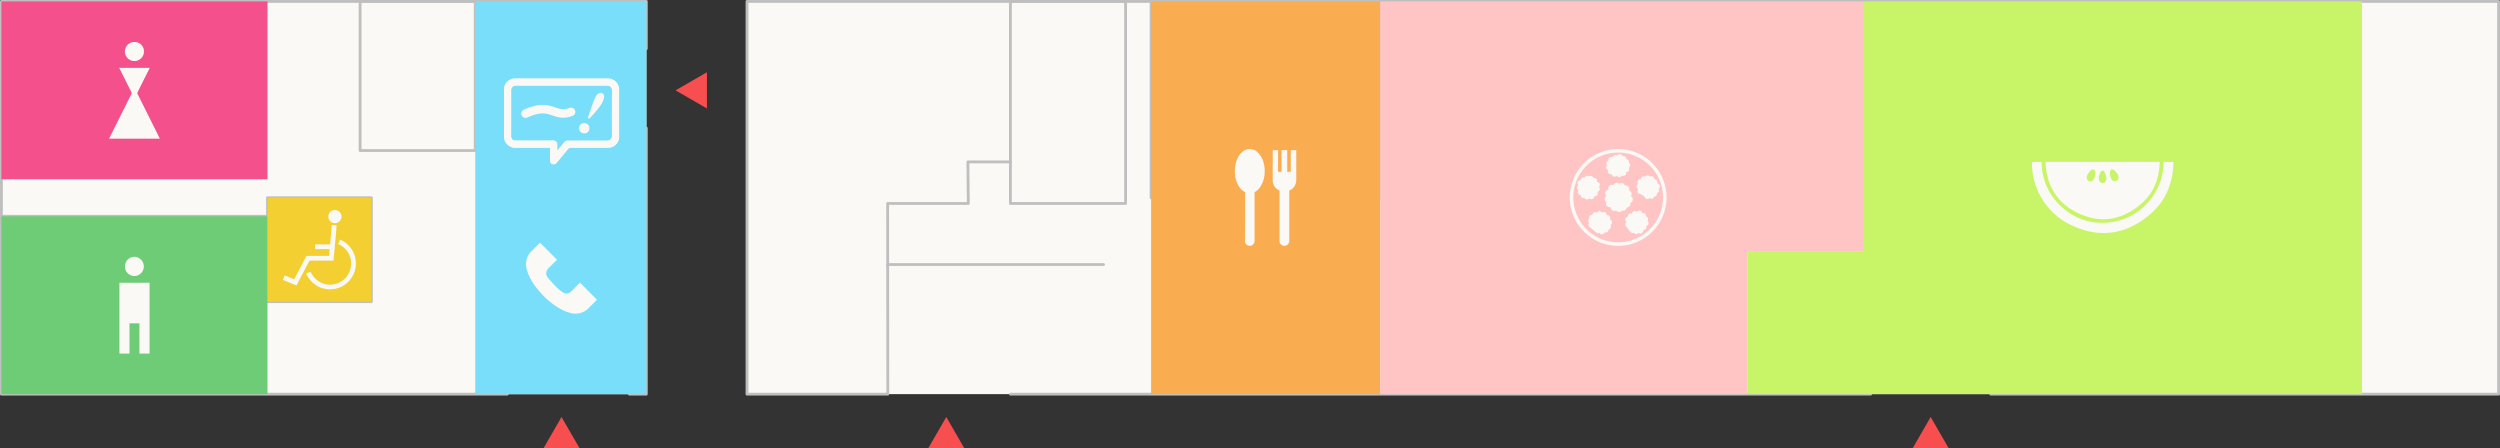 <svg xmlns="http://www.w3.org/2000/svg" viewBox="0 0 1757 315.12"><rect x="0" y="0" width="1757" height="315.12" fill="#333333" stroke="none"/><defs><style>.cls-1{fill:#c5f7ff;}.cls-2{fill:#faf9f5;}.cls-12,.cls-3{fill:none;stroke-linecap:round;stroke-linejoin:round;}.cls-3{stroke:#bfbfbf;stroke-width:2px;}.cls-4{fill:#f74f4f;}.cls-5{fill:#f4518c;}.cls-6{fill:#6ecc77;}.cls-7{fill:#f4cf31;}.cls-8{fill:#f9ac50;}.cls-9{fill:#c8f467;}.cls-10{fill:#ffc5c5;}.cls-11{fill:#78def9;}.cls-12{stroke:#faf9f5;stroke-width:6px;}</style></defs><g id="あしらい"><rect class="cls-1" x="334" y="1" width="120.21" height="276"/><rect class="cls-2" x="525" y="1" width="1231" height="276"/><rect class="cls-2" x="1" y="1" width="453.21" height="276"/><polyline class="cls-3" points="454.21 90.05 454.21 277 442.33 277"/><polyline class="cls-3" points="356.51 277 1 277 1 1 454.21 1 454.21 34.19"/><polyline class="cls-3" points="809 139 809 1 970 1 970 139"/><line class="cls-3" x1="1" y1="152" x2="188" y2="152"/><polyline class="cls-3" points="188 152 188 139 261 139 261 212 188 212 188 152"/><rect class="cls-3" x="710.13" y="1" width="80.92" height="142"/><rect class="cls-3" x="253.08" y="1" width="80.92" height="104.79"/><line class="cls-3" x1="1314.67" y1="277" x2="710.13" y2="277"/><line class="cls-3" x1="623.71" y1="185.92" x2="775.54" y2="185.92"/><polyline class="cls-3" points="710.13 113.77 680.24 113.77 680.53 143 623.83 143 623.95 277 525 277 525 1 1756 1 1756 277 1399.11 277"/><polygon class="cls-4" points="677.78 315.12 665.05 315.12 652.32 315.12 658.68 304.1 665.05 293.07 671.41 304.1 677.78 315.12"/><polygon class="cls-4" points="1369.61 315.12 1356.88 315.12 1344.15 315.12 1350.51 304.1 1356.88 293.07 1363.24 304.1 1369.61 315.12"/><polygon class="cls-4" points="407.38 315.12 394.65 315.12 381.92 315.12 388.28 304.1 394.65 293.07 401.01 304.1 407.38 315.12"/><polygon class="cls-4" points="496.83 50.77 496.83 63.5 496.83 76.23 485.8 69.86 474.78 63.5 485.8 57.13 496.83 50.77"/><rect class="cls-5" x="1" y="1" width="187" height="125"/><path class="cls-2" d="M83.77,47.68h21.46c-.18.38-.32.72-.48,1q-4,8-8,16a1.46,1.46,0,0,0,0,1.51q7.61,15.21,15.19,30.42l.37.83H76.7c.39-.82.76-1.59,1.14-2.35q7.22-14.43,14.45-28.86a1.59,1.59,0,0,0,0-1.58q-4.06-8.07-8.09-16.16C84.05,48.29,83.94,48,83.77,47.68Z"/><path class="cls-2" d="M101.18,36.29A6.7,6.7,0,1,1,94.6,29.5,6.59,6.59,0,0,1,101.18,36.29Z"/><rect class="cls-6" x="1" y="152" width="187" height="125"/><path class="cls-2" d="M83.93,198.71H105.1V248.5H98V227.24h-7v21.25H83.93Z"/><path class="cls-2" d="M87.88,187.32a6.57,6.57,0,0,1,6.64-6.82A6.74,6.74,0,1,1,94.11,194C91,193.84,87.63,191,87.88,187.32Z"/><rect class="cls-7" x="188" y="139" width="73" height="73"/><path class="cls-2" d="M200.08,193.58c2.1.85,4.13,1.65,6.15,2.5.42.18.57.09.76-.27l5-9.44q1.58-3,3.12-6a.87.87,0,0,1,.9-.55h15.26c.15-1.59.28-3.11.43-4.71H221.48v-3.34H232c0-.55.1-1,.14-1.53.09-1,.16-1.93.25-2.89.15-1.55.31-3.1.47-4.65.11-1.12.24-3.43.34-4.55a28.35,28.35,0,0,1,3.33.21c0,.09-.3,4.71-.45,6.3-.09,1-.15,2-.25,3-.15,1.55-.32,3.09-.47,4.64-.09,1-.15,2.09-.25,3.13-.14,1.63-.31,3.26-.47,4.89-.09.93-.19,1.87-.29,2.83h-.74c-5.17,0-10.34,0-15.51,0a.81.81,0,0,0-.85.54c-.51,1.05-1.1,2.07-1.65,3.11q-2.4,4.56-4.79,9.12l-2.46,4.7-9.53-3.9Z"/><path class="cls-2" d="M239,168.4l-1.29,3.09c6.9,3.18,9.57,9.44,9,15a14.72,14.72,0,0,1-11.61,13.23c-6.47,1.41-13.45-1.49-16.84-8.76l-3.06,1.28A18.18,18.18,0,1,0,239,168.4Z"/><circle class="cls-2" cx="235.38" cy="152.21" r="4.64"/><rect class="cls-8" x="809" y="1" width="161" height="276"/><path class="cls-2" d="M875.07,152.63c0-5.65,0-11.31,0-17a.8.8,0,0,0-.48-.83,11.66,11.66,0,0,1-4-4,18.16,18.16,0,0,1-2.41-6.57,23.92,23.92,0,0,1-.18-6.27,19.42,19.42,0,0,1,2-7.11,11.49,11.49,0,0,1,5-5.34,7.67,7.67,0,0,1,8.27,1,15.11,15.11,0,0,1,4.9,8.35,20.93,20.93,0,0,1,.65,6.35,19.56,19.56,0,0,1-3.4,10.56,9.88,9.88,0,0,1-3.23,3,.9.9,0,0,0-.49,1q0,16.74,0,33.49a3.39,3.39,0,0,1-2.14,3.29,3.48,3.48,0,0,1-3.81-.92,3.12,3.12,0,0,1-.79-2Q875.08,161.13,875.07,152.63Z"/><path class="cls-2" d="M894.49,105.5h3.73v15.24h2.45V105.53h4v15.2h2.48V105.52h3.88v.69c0,6.69,0,13.39,0,20.08a8.33,8.33,0,0,1-2.57,6.18,8.77,8.77,0,0,1-1.81,1.17.83.83,0,0,0-.53.87q0,8.06,0,16.13c0,6.17,0,12.35,0,18.52a3.44,3.44,0,0,1-5.3,3.05,3.39,3.39,0,0,1-1.56-3.11q0-12.49,0-25c0-3.22,0-6.43,0-9.65a.71.71,0,0,0-.47-.77,7.44,7.44,0,0,1-4.31-7.09c-.07-6.76,0-13.52,0-20.28Z"/><polyline class="cls-9" points="1228 277 1228 177 1310 177 1310 1 1660 1 1660 277"/><path class="cls-2" d="M1457.85,148.44c16.12,8.87,32,7.22,46.21-4.52,9.27-7.66,13.56-18,13.77-30.15h-80.25C1438.15,129.05,1444.54,141.12,1457.85,148.44Zm25.21-28.1a1.71,1.71,0,0,1,1-1.26,1.91,1.91,0,0,1,1.64.5,9.18,9.18,0,0,1,2.63,3.08,4.47,4.47,0,0,1,.6,2.13,2.65,2.65,0,0,1-2.61,2.52,2.58,2.58,0,0,1-.77-.12,3.47,3.47,0,0,1-1.86-1.7,7.24,7.24,0,0,1-.7-2.46A6.76,6.76,0,0,1,1483.06,120.34Zm-7.84,3.26a9.54,9.54,0,0,1,1.08-2.6c.39-.64,1.06-1.32,1.78-1.1a1.8,1.8,0,0,1,1,1.09,20,20,0,0,1,.87,2.14,7.13,7.13,0,0,1,.46,2.62c-.1,1.78-1.8,3.62-3.68,2.7a3.16,3.16,0,0,1-1.59-2.13,3.59,3.59,0,0,1-.11-.72A6.14,6.14,0,0,1,1475.22,123.6Zm-8.52.11a6.89,6.89,0,0,1,1.11-2.11,10,10,0,0,1,1.92-2,2,2,0,0,1,1.62-.52c.76.2,1.07,1.11,1.15,1.9a8.89,8.89,0,0,1-.17,2.91c-.35,1.57-1.33,3.51-3.1,3.57a2.74,2.74,0,0,1-.56,0,2.58,2.58,0,0,1-1.8-1.33A3.26,3.26,0,0,1,1466.7,123.71Z"/><path class="cls-2" d="M1520.58,113.81a42.4,42.4,0,0,1-12.37,29.94,41.88,41.88,0,0,1-29.71,12.83,41.23,41.23,0,0,1-29.27-10.92,41.94,41.94,0,0,1-14.34-31.86h-6.76c-.64,16.3,8.58,34.62,25.65,43.47,20,10.36,39.25,8.31,56.55-6,11.52-9.54,17-22.39,17.15-37.44Z"/><polyline class="cls-10" points="1310 1 1310 177 1228 177 1228 277 970 277 970 1"/><path class="cls-2" d="M1137.26,104.77a34,34,0,1,0,34,34A34,34,0,0,0,1137.26,104.77Zm0,65.54a31.54,31.54,0,1,1,31.54-31.54A31.58,31.58,0,0,1,1137.26,170.31Z"/><path class="cls-2" d="M1116.22,155.33a2.06,2.06,0,0,0,.66,1.45,2,2,0,0,0,.95,3.17,47.15,47.15,0,0,0,5,4.07,2,2,0,0,0,1.23-.46,2,2,0,0,0,3.67-.27,2.1,2.1,0,0,0,.75.11,2,2,0,0,0,2-2.1v0a2,2,0,0,0,1.33-3.18,2.06,2.06,0,0,0,1.11-1.89,2,2,0,0,0-1.49-1.9,2,2,0,0,0-1.84-3.06l-.38.05a2.44,2.44,0,0,0,0-.27,2,2,0,0,0-2.11-2,2,2,0,0,1-2.7-.92,2.06,2.06,0,0,0-1.88,1.42,2,2,0,0,0-1.4-.5,2,2,0,0,0-2,1.93h-.22a2,2,0,0,0-2,2.1,1.87,1.87,0,0,0,.1.59A2.06,2.06,0,0,0,1116.22,155.33Z"/><path class="cls-2" d="M1114.79,123.72a2,2,0,0,0-1.17,1.08,2.08,2.08,0,0,0-1.37,0,2.05,2.05,0,0,0-1.35,1.88,2,2,0,0,0-1.5,3.54,2,2,0,0,0,0,3.45,2,2,0,0,0-.41,2.06,2.07,2.07,0,0,0,1.81,1.35,2,2,0,0,0,.12.75,2,2,0,0,0,2.61,1.23h0a2,2,0,0,0,2.5,1,2,2,0,0,0,.94-.69,2,2,0,0,0,3.48-1.52,2.11,2.11,0,0,0,1.11-.08,2,2,0,0,0,1.23-2.62,1.62,1.62,0,0,0-.17-.35l.27-.07a2,2,0,0,0,1.23-2.62,2.22,2.22,0,0,0-.44-.72,2,2,0,0,0-1.45-3.48,2,2,0,0,0-2.41-2.77.83.83,0,0,0-.06-.21,2,2,0,0,0-2.61-1.23,2.22,2.22,0,0,0-.53.28A2.07,2.07,0,0,0,1114.79,123.72Z"/><path class="cls-2" d="M1144.41,112.59a2,2,0,0,0-1.38-.77,2,2,0,0,0-2.63-2,2.05,2.05,0,0,0-3.23-1.09,2,2,0,0,0-.6.76,2,2,0,0,0-2.57-.06,2.1,2.1,0,0,0-.73,1.09,2,2,0,0,0-2.81,2.39,2.12,2.12,0,0,0-.67.34,2,2,0,0,0-.36,2.87h0a2,2,0,0,0,.8,3.36,2,2,0,0,0,2.52,2.84,2,2,0,0,0,3.29,1.39,2.33,2.33,0,0,0,.28-.26c.05.07.09.15.15.22a2,2,0,0,0,2.87.37,2.14,2.14,0,0,0,.55-.65,2,2,0,0,0,2.17-.2,2,2,0,0,0,.69-2.25,2,2,0,0,0,1.89-3.14l.18-.13a2,2,0,0,0,.36-2.86,1.71,1.71,0,0,0-.43-.42A2,2,0,0,0,1144.41,112.59Z"/><path class="cls-2" d="M1164.15,137.33a2,2,0,0,0,.31-1.56,2,2,0,0,0,1.11-.81,2,2,0,0,0,0-2.31,2.06,2.06,0,0,0,.57-.57,2,2,0,0,0-1.44-3.18,2,2,0,0,0-.74-2.46,2.08,2.08,0,0,0-1.26-.35,2.06,2.06,0,0,0-3.14-1.94,2.22,2.22,0,0,0-.53-.53,2,2,0,0,0-2.84.54v0a2,2,0,0,0-2.59.68,2,2,0,0,0-.36,1.11,2,2,0,0,0-1.92,3.28,2,2,0,0,0-.85.72,2,2,0,0,0,.54,2.84,2.21,2.21,0,0,0,.34.18,1.84,1.84,0,0,0-.17.22,2,2,0,0,0,.54,2.84,2.11,2.11,0,0,0,.78.32,6.35,6.35,0,0,1,4.06,3.19,2,2,0,0,0,2.73-.4l.18.13a2,2,0,0,0,2.84-.54,2.37,2.37,0,0,0,.26-.53A2.06,2.06,0,0,0,1164.15,137.33Z"/><path class="cls-2" d="M1146.73,163.74a2,2,0,0,0,1.57-.18,2.07,2.07,0,0,0,1.11.8,2,2,0,0,0,2.2-.73,2.07,2.07,0,0,0,.72.38,2,2,0,0,0,2.53-1.39,2,2,0,0,0,.05-1,2,2,0,0,0,2.11-1.46,2,2,0,0,0-.06-1.31,2,2,0,0,0,.87-3.58,2,2,0,0,0,.34-.67,2,2,0,0,0-1.39-2.54h0a2,2,0,0,0-1.45-2.26,2.08,2.08,0,0,0-1.16,0,2,2,0,0,0-3.72-.82,2.06,2.06,0,0,0-.94-.58,2,2,0,0,0-2.53,1.39,1.59,1.59,0,0,0-.07.38l-.26-.1a2,2,0,0,0-2.53,1.4,2,2,0,0,0-.07.84,2,2,0,0,0-.88,3.67,2,2,0,0,0-.9,1.17,2,2,0,0,0,1.23,2.48,1.8,1.8,0,0,0-.08.21,15.18,15.18,0,0,0,3.33,3.86Z"/><path class="cls-2" d="M1142.27,147.54a2.48,2.48,0,0,0,1-1.69,2.51,2.51,0,0,0,2.45-3.23,2.39,2.39,0,0,0,.89-.44,2.5,2.5,0,0,0,.44-3.51,2.42,2.42,0,0,0-.92-.74,2.5,2.5,0,0,0,.06-3.15,2.45,2.45,0,0,0-1.33-.88,2.51,2.51,0,0,0-2.93-3.44,2.6,2.6,0,0,0-.42-.83,2.5,2.5,0,0,0-3.51-.44l0,0a2.48,2.48,0,0,0-3.27-.18,2.43,2.43,0,0,0-.83,1.16,2.5,2.5,0,0,0-3.48,3.1,2.49,2.49,0,0,0-1.7,4,2.66,2.66,0,0,0,.32.35,2.2,2.2,0,0,0-.28.18A2.49,2.49,0,0,0,1129,142a2.51,2.51,0,0,0,3,3.52,2.49,2.49,0,0,0,3.85,2.3l.15.22a2.51,2.51,0,0,0,3.52.45,2.83,2.83,0,0,0,.51-.53A2.49,2.49,0,0,0,1142.27,147.54Z"/><rect class="cls-11" x="334" y="1" width="120.21" height="276"/><path class="cls-2" d="M407.61,198.66l11.94,12c-1.95,2-4,3.92-5.95,6a13.27,13.27,0,0,1-5.07,3.11,12.19,12.19,0,0,1-6.95.31c-4.91-1-9.08-3.57-13.09-6.46a55.55,55.55,0,0,1-8.63-7.94c-4.1-4.55-7.57-9.52-9.4-15.49A13.53,13.53,0,0,1,372,178.21a2.81,2.81,0,0,1,.33-.44l7.18-7.19,12,12c-1.12,1.09-2.35,2.26-3.57,3.45-.78.77-1.55,1.55-2.32,2.33-2.08,2.08-2.34,4.73-.46,6.95,2.09,2.46,4.29,4.84,6.57,7.12a30.59,30.59,0,0,0,4.06,3.18,4.32,4.32,0,0,0,5.4-.54Z"/><path class="cls-2" d="M386.6,103.83h-1c-7.84,0-15.68,0-23.51,0a7.87,7.87,0,0,1-7.65-6.14,6.72,6.72,0,0,1-.16-1.42c0-11.19,0-22.38,0-33.57a7.39,7.39,0,0,1,3.76-6.4,7.58,7.58,0,0,1,4.21-1.11q32.68,0,65.37,0a7.86,7.86,0,0,1,7.48,7.49c0,11.25,0,22.49,0,33.74a7.72,7.72,0,0,1-6.21,7.23,11.77,11.77,0,0,1-2.06.16c-8.5,0-17,0-25.52,0a2.81,2.81,0,0,0-2.41,1.25q-2.16,2.64-4.33,5.27c-1.13,1.37-2.29,2.71-3.4,4.09a2.58,2.58,0,0,1-2.8.91A2.29,2.29,0,0,1,386.6,113Zm5,1.83.17.06,1.08-1.26c1.19-1.42,2.44-2.8,3.56-4.28A3,3,0,0,1,399,98.84c9.34,0,18.68,0,28,0a3.12,3.12,0,0,0,3.1-3.1q-.08-16.3,0-32.61a3.3,3.3,0,0,0-3-3q-32.44.08-64.88,0a3.23,3.23,0,0,0-3,3c.05,10.84,0,21.69,0,32.53a2.92,2.92,0,0,0,3.15,3.16h26.49a2.55,2.55,0,0,1,2.73,2.73Z"/><path class="cls-2" d="M386.6,103.83h-1c-7.84,0-15.67,0-23.51,0a7.87,7.87,0,0,1-7.65-6.14,6.72,6.72,0,0,1-.16-1.42c0-11.19,0-22.38,0-33.57a7.39,7.39,0,0,1,3.76-6.4,7.58,7.58,0,0,1,4.21-1.11q32.68,0,65.37,0a7.85,7.85,0,0,1,7.48,7.49c0,11.25,0,22.49,0,33.74a7.74,7.74,0,0,1-6.22,7.23,11.77,11.77,0,0,1-2.06.16c-8.5,0-17,0-25.51,0a2.81,2.81,0,0,0-2.42,1.25q-2.16,2.64-4.33,5.27c-1.13,1.37-2.29,2.71-3.4,4.09a2.58,2.58,0,0,1-2.8.91A2.3,2.3,0,0,1,386.6,113Zm5,1.83.17.06,1.08-1.26c1.19-1.42,2.44-2.8,3.56-4.28A3,3,0,0,1,399,98.84c9.34,0,18.68,0,28,0a3.12,3.12,0,0,0,3.1-3.1q-.08-16.3,0-32.61a3.29,3.29,0,0,0-3-3q-32.43.08-64.88,0a3.24,3.24,0,0,0-3,3c.05,10.84,0,21.69,0,32.53a2.92,2.92,0,0,0,3.15,3.16h26.49a2.55,2.55,0,0,1,2.73,2.73Z"/><path class="cls-12" d="M369.35,79.85c18.55-8.5,19.8,3.41,32-1.21"/><path class="cls-2" d="M423.58,71.45A22.86,22.86,0,0,1,421.42,75a72,72,0,0,1-6.66,7.73c-1,1.07-1.81.64-1.31-.8L415.82,75a54,54,0,0,1,2.5-6.4,6.82,6.82,0,0,1,2.12-2.76,2.76,2.76,0,0,1,3.27,0c1,.84,1,2.36.61,3.6A11.9,11.9,0,0,1,423.58,71.45Z"/><circle class="cls-2" cx="410.61" cy="90.14" r="3.61"/></g></svg>
